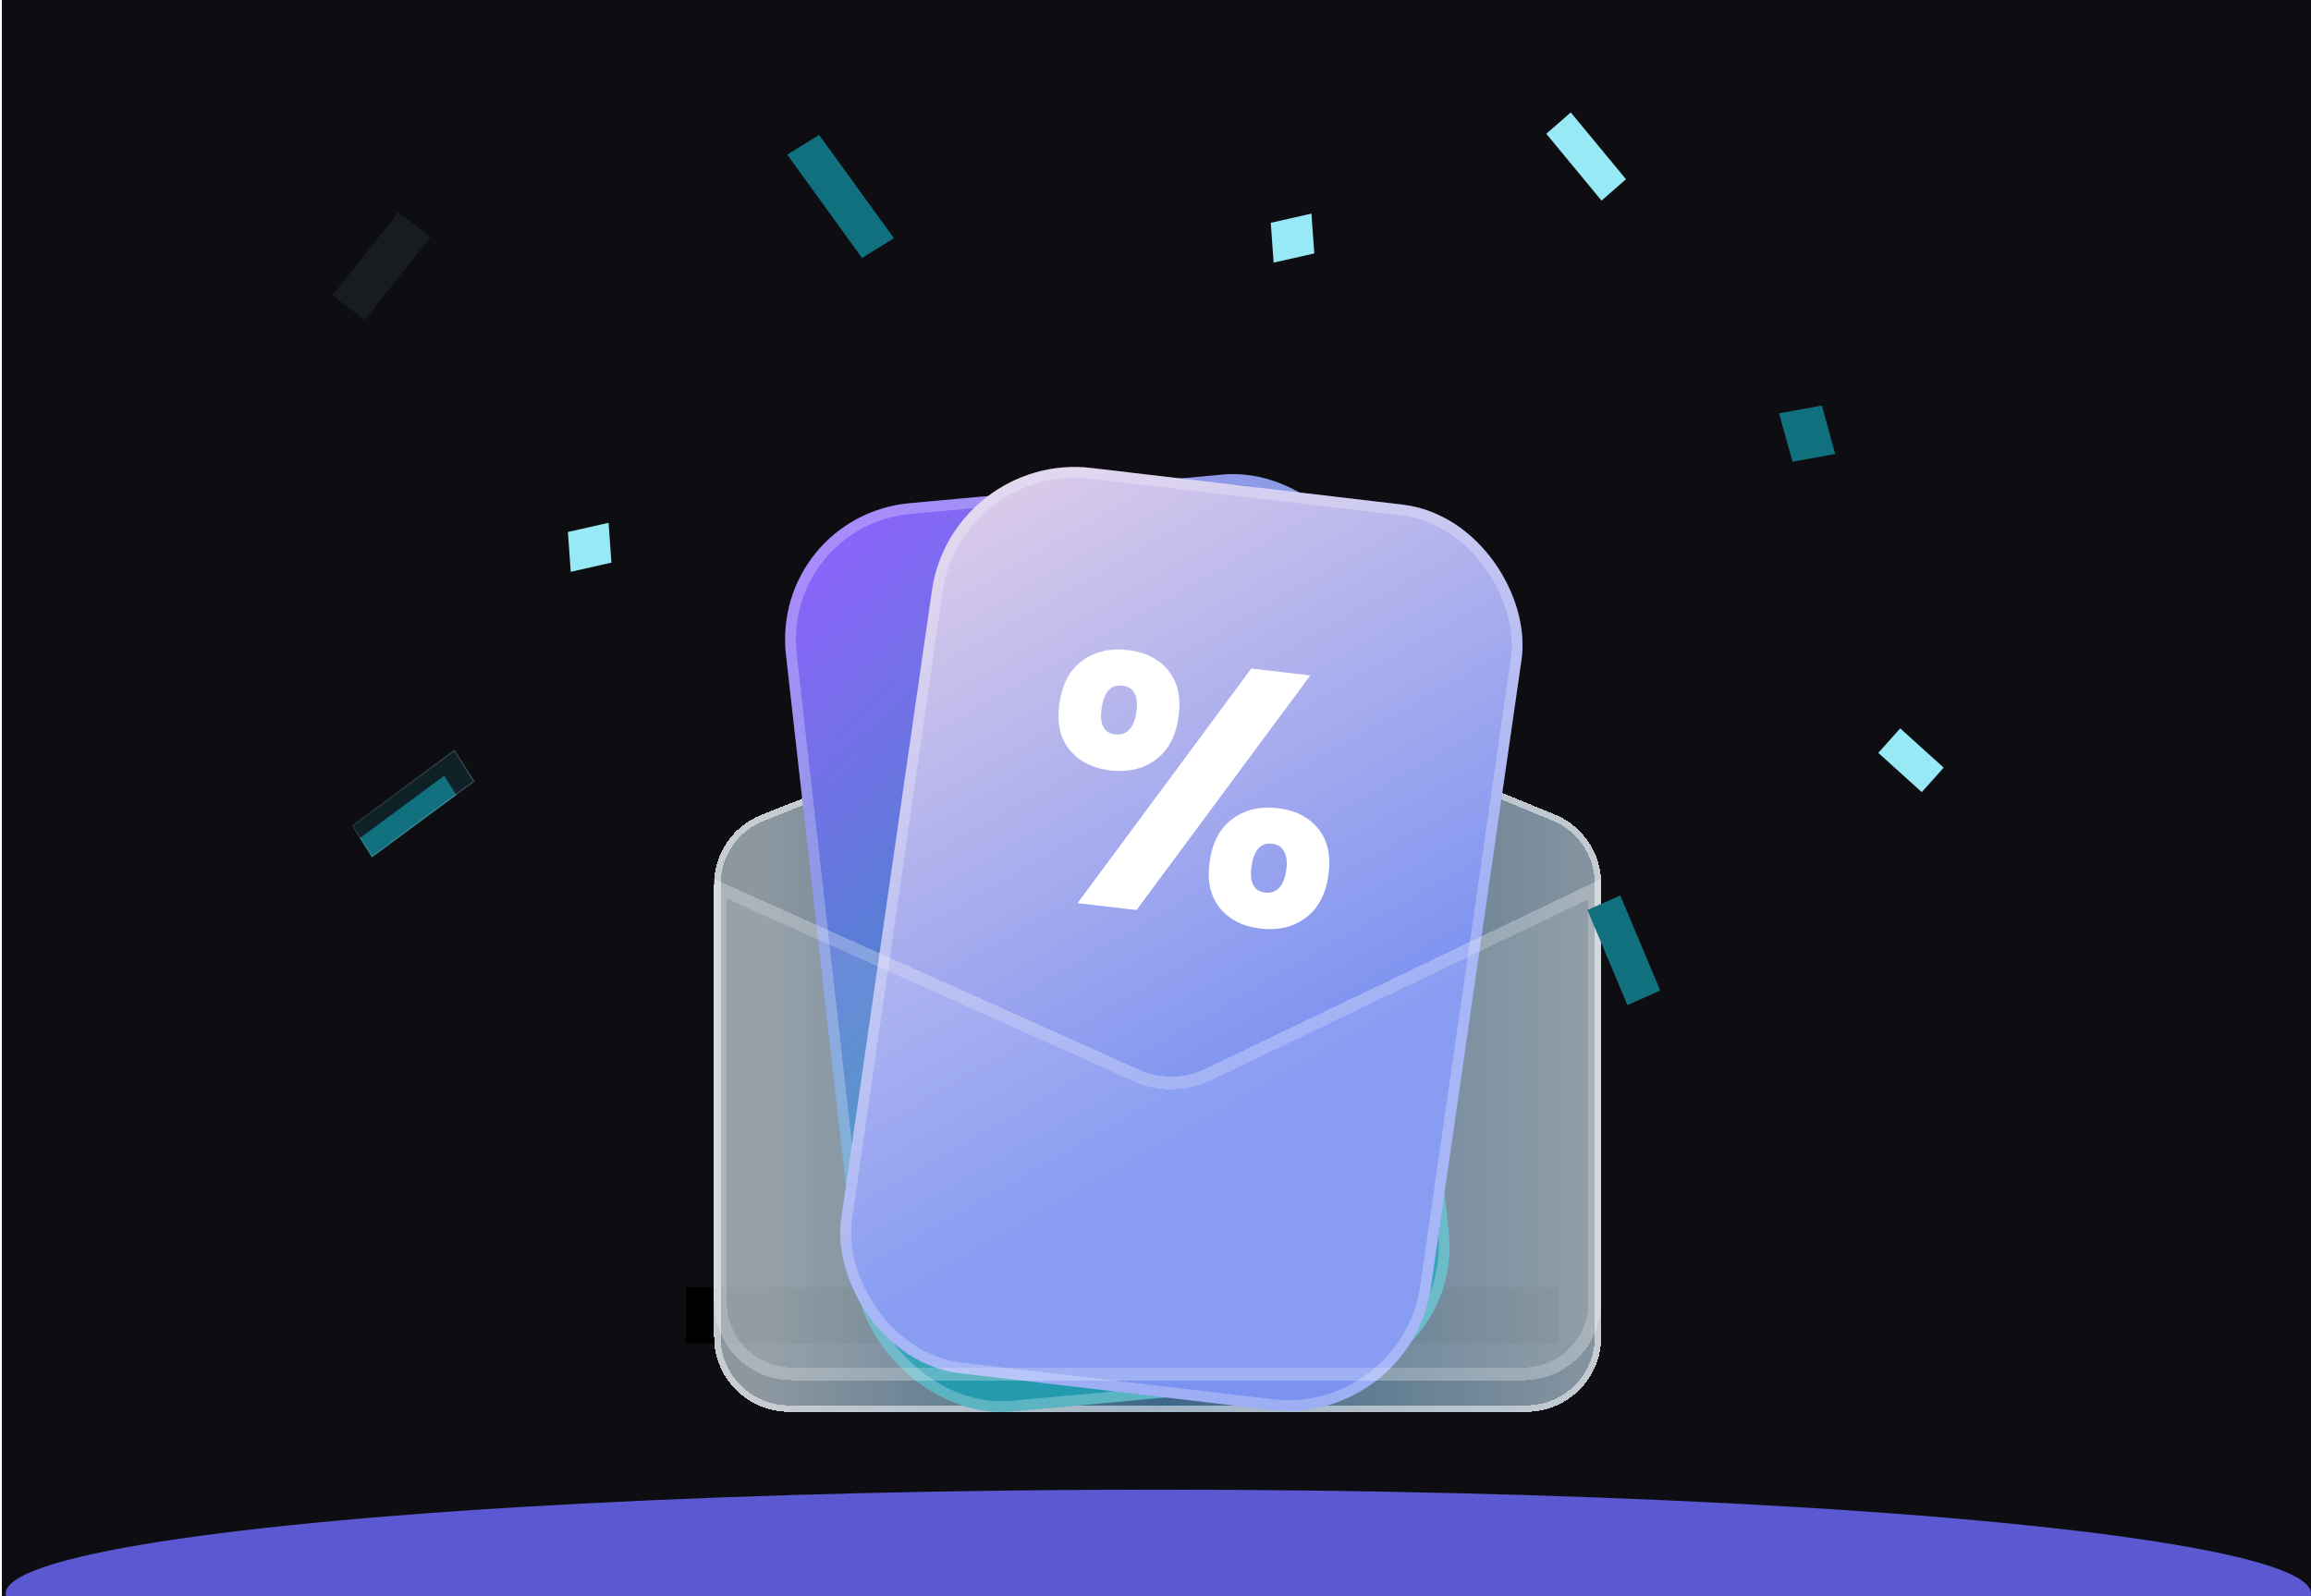 <svg width="411" height="284" viewBox="0 0 411 284" fill="none" xmlns="http://www.w3.org/2000/svg">
<g clip-path="url(#clip0_2360_5324)">
<rect width="410.667" height="284" transform="translate(0.333)" fill="#0E0E12"/>
<g filter="url(#filter0_f_2360_5324)">
<rect x="121.999" y="229" width="155" height="10" fill="black"/>
</g>
<g filter="url(#filter1_d_2360_5324)">
<g filter="url(#filter2_di_2360_5324)">
<path d="M126.999 138.002C126.999 132.549 130.33 127.649 135.401 125.642L202.35 99.151C205.547 97.887 209.108 97.909 212.288 99.215L276.53 125.582C281.518 127.63 284.775 132.487 284.775 137.879V218.547C284.775 225.888 278.824 231.839 271.483 231.839H140.292C132.95 231.839 126.999 225.888 126.999 218.547V138.002Z" fill="url(#paint0_linear_2360_5324)" fill-opacity="0.6" shape-rendering="crispEdges"/>
<path d="M127.577 138.002C127.577 132.786 130.763 128.099 135.613 126.18L202.563 99.689C205.62 98.479 209.027 98.501 212.069 99.749L276.311 126.117C281.082 128.075 284.198 132.722 284.198 137.879V218.547C284.198 225.569 278.505 231.261 271.483 231.261H140.292C133.269 231.261 127.577 225.569 127.577 218.547V138.002Z" stroke="white" stroke-opacity="0.51" stroke-width="1.156" shape-rendering="crispEdges"/>
</g>
<g filter="url(#filter3_di_2360_5324)">
<rect width="105.645" height="162.556" rx="24.903" transform="matrix(0.996 -0.091 0.112 0.994 136.999 67.448)" fill="url(#paint1_linear_2360_5324)"/>
<rect x="1.061" y="0.865" width="103.73" height="160.64" rx="23.945" transform="matrix(0.996 -0.091 0.112 0.994 136.907 67.55)" stroke="white" stroke-opacity="0.26" stroke-width="1.916"/>
</g>
<path d="M168.778 114.254C168.393 110.818 169.073 108.078 170.818 106.033C172.606 103.984 175.073 102.816 178.218 102.529C181.364 102.241 184.019 102.941 186.183 104.629C188.348 106.316 189.623 108.878 190.009 112.313C190.395 115.749 189.715 118.489 187.969 120.534C186.223 122.579 183.778 123.745 180.633 124.033C177.487 124.32 174.811 123.622 172.604 121.938C170.439 120.251 169.164 117.689 168.778 114.254ZM210.94 100.245L191.423 147.278L180.903 148.239L200.42 101.207L210.94 100.245ZM178.869 108.896C176.829 109.083 175.973 110.639 176.302 113.566C176.625 116.45 177.807 117.799 179.848 117.613C180.825 117.523 181.55 117.093 182.021 116.321C182.493 115.55 182.648 114.443 182.486 113.001C182.157 110.074 180.952 108.706 178.869 108.896ZM201.897 136.165C201.512 132.73 202.192 129.99 203.937 127.945C205.683 125.9 208.128 124.734 211.274 124.446C214.419 124.159 217.074 124.859 219.239 126.546C221.403 128.234 222.679 130.796 223.064 134.231C223.45 137.667 222.77 140.407 221.024 142.452C219.279 144.497 216.833 145.663 213.688 145.95C210.543 146.238 207.888 145.538 205.723 143.85C203.558 142.162 202.283 139.601 201.897 136.165ZM211.924 130.814C210.947 130.904 210.222 131.334 209.75 132.105C209.321 132.873 209.19 133.999 209.357 135.484C209.681 138.368 210.863 139.717 212.903 139.53C213.88 139.441 214.605 139.011 215.077 138.239C215.548 137.467 215.703 136.361 215.541 134.919C215.379 133.476 214.981 132.42 214.348 131.75C213.71 131.037 212.902 130.725 211.924 130.814Z" fill="white"/>
<g filter="url(#filter4_di_2360_5324)">
<rect width="105.582" height="162.676" rx="24.903" transform="matrix(0.993 0.117 -0.143 0.99 169.316 56.001)" fill="url(#paint2_linear_2360_5324)"/>
<rect x="0.815" y="1.06" width="103.666" height="160.76" rx="23.945" transform="matrix(0.993 0.117 -0.143 0.99 169.473 55.916)" stroke="white" stroke-opacity="0.26" stroke-width="1.916"/>
</g>
<path d="M188.418 108.1C188.911 104.678 190.267 102.152 192.484 100.522C194.745 98.897 197.443 98.269 200.58 98.637C203.717 99.005 206.126 100.233 207.808 102.321C209.49 104.408 210.085 107.163 209.591 110.584C209.098 114.006 207.743 116.532 205.525 118.162C203.307 119.792 200.629 120.423 197.493 120.055C194.356 119.687 191.925 118.456 190.201 116.364C188.519 114.276 187.924 111.522 188.418 108.1ZM233.035 103.154L202.124 144.891L191.633 143.66L222.544 101.923L233.035 103.154ZM199.603 104.966C197.568 104.728 196.341 106.066 195.921 108.98C195.507 111.853 196.317 113.409 198.352 113.647C199.327 113.762 200.141 113.492 200.796 112.839C201.451 112.185 201.881 111.14 202.088 109.704C202.509 106.789 201.68 105.21 199.603 104.966ZM215.14 136.237C215.633 132.816 216.989 130.29 219.207 128.66C221.424 127.03 224.102 126.399 227.239 126.767C230.376 127.135 232.785 128.363 234.467 130.45C236.149 132.538 236.743 135.293 236.25 138.714C235.757 142.136 234.401 144.662 232.183 146.292C229.965 147.922 227.288 148.553 224.151 148.185C221.014 147.817 218.605 146.589 216.923 144.501C215.241 142.414 214.647 139.659 215.14 136.237ZM226.262 133.096C225.287 132.982 224.472 133.251 223.817 133.905C223.205 134.563 222.792 135.632 222.579 137.11C222.165 139.983 222.975 141.539 225.01 141.777C225.985 141.892 226.8 141.622 227.455 140.969C228.109 140.315 228.54 139.27 228.747 137.834C228.954 136.398 228.834 135.288 228.386 134.505C227.945 133.68 227.237 133.211 226.262 133.096Z" fill="white"/>
<g filter="url(#filter5_bdi_2360_5324)">
<path d="M126.999 142.654L202.613 176.609C206.339 178.282 210.612 178.228 214.294 176.462L284.775 142.654V217.969C284.775 225.629 278.565 231.839 270.905 231.839H140.869C133.209 231.839 126.999 225.629 126.999 217.969V142.654Z" fill="white" fill-opacity="0.1" shape-rendering="crispEdges"/>
<path d="M128.132 217.969V144.404L202.149 177.643C206.179 179.452 210.801 179.394 214.784 177.484L283.643 144.454V217.969C283.643 225.004 277.94 230.707 270.905 230.707H140.869C133.835 230.707 128.132 225.004 128.132 217.969Z" stroke="white" stroke-opacity="0.2" stroke-width="2.266" shape-rendering="crispEdges"/>
</g>
</g>
<g filter="url(#filter6_b_2360_5324)">
<path d="M76.574 42.157L70.868 37.773L59.157 52.51L64.862 56.894L76.574 42.157Z" fill="#97E9F5" fill-opacity="0.1"/>
<path d="M76.574 42.157L70.868 37.773L59.157 52.51L64.862 56.894L76.574 42.157Z" fill="black" fill-opacity="0.2"/>
</g>
<path d="M284.824 35.686L289.178 31.888L279.352 20L274.999 23.798L284.824 35.686Z" fill="#97E9F5"/>
<path d="M341.777 140.919L345.677 136.562L337.945 129.573L334.046 133.93L341.777 140.919Z" fill="#97E9F5"/>
<path d="M318.783 82.145L326.382 80.753L324.006 72.14L316.408 73.532L318.783 82.145Z" fill="#11707E"/>
<path d="M101.506 101.721L108.74 100.085L108.233 93L100.999 94.636L101.506 101.721Z" fill="#97E9F5"/>
<path d="M226.506 46.721L233.74 45.085L233.233 38L225.999 39.636L226.506 46.721Z" fill="#97E9F5"/>
<path d="M289.424 178.796L295.265 176.211L288.159 159.292L282.318 161.877L289.424 178.796Z" fill="#11707E"/>
<path d="M153.31 45.888L158.986 42.376L145.675 24L139.999 27.512L153.31 45.888Z" fill="#11707E"/>
<path d="M63.996 149.1L66.155 152.512L81.158 141.412L78.999 138L63.996 149.1Z" fill="#11707E"/>
<g filter="url(#filter7_b_2360_5324)">
<path d="M62.586 146.871L66.155 152.512L84.396 139.016L80.827 133.376L62.586 146.871Z" fill="#11707E" fill-opacity="0.2"/>
<path d="M84.262 138.991L66.182 152.368L62.72 146.896L80.8 133.52L84.262 138.991Z" stroke="url(#paint3_linear_2360_5324)" stroke-width="0.2"/>
</g>
<g filter="url(#filter8_f_2360_5324)">
<ellipse cx="205.999" cy="283.5" rx="205" ry="18.5" fill="#5A59D1"/>
</g>
</g>
<defs>
<filter id="filter0_f_2360_5324" x="102.499" y="209.5" width="194" height="49" filterUnits="userSpaceOnUse" color-interpolation-filters="sRGB">
<feFlood flood-opacity="0" result="BackgroundImageFix"/>
<feBlend mode="normal" in="SourceGraphic" in2="BackgroundImageFix" result="shape"/>
<feGaussianBlur stdDeviation="9.75" result="effect1_foregroundBlur_2360_5324"/>
</filter>
<filter id="filter1_d_2360_5324" x="96.999" y="46.039" width="217.776" height="232.8" filterUnits="userSpaceOnUse" color-interpolation-filters="sRGB">
<feFlood flood-opacity="0" result="BackgroundImageFix"/>
<feColorMatrix in="SourceAlpha" type="matrix" values="0 0 0 0 0 0 0 0 0 0 0 0 0 0 0 0 0 0 127 0" result="hardAlpha"/>
<feOffset dy="17"/>
<feGaussianBlur stdDeviation="15"/>
<feComposite in2="hardAlpha" operator="out"/>
<feColorMatrix type="matrix" values="0 0 0 0 0 0 0 0 0 0 0 0 0 0 0 0 0 0 0.06 0"/>
<feBlend mode="normal" in2="BackgroundImageFix" result="effect1_dropShadow_2360_5324"/>
<feBlend mode="normal" in="SourceGraphic" in2="effect1_dropShadow_2360_5324" result="shape"/>
</filter>
<filter id="filter2_di_2360_5324" x="125.399" y="96.619" width="160.976" height="137.532" filterUnits="userSpaceOnUse" color-interpolation-filters="sRGB">
<feFlood flood-opacity="0" result="BackgroundImageFix"/>
<feColorMatrix in="SourceAlpha" type="matrix" values="0 0 0 0 0 0 0 0 0 0 0 0 0 0 0 0 0 0 127 0" result="hardAlpha"/>
<feOffset/>
<feGaussianBlur stdDeviation="0.8"/>
<feComposite in2="hardAlpha" operator="out"/>
<feColorMatrix type="matrix" values="0 0 0 0 0.867 0 0 0 0 0.945 0 0 0 0 1 0 0 0 1 0"/>
<feBlend mode="normal" in2="BackgroundImageFix" result="effect1_dropShadow_2360_5324"/>
<feBlend mode="normal" in="SourceGraphic" in2="effect1_dropShadow_2360_5324" result="shape"/>
<feColorMatrix in="SourceAlpha" type="matrix" values="0 0 0 0 0 0 0 0 0 0 0 0 0 0 0 0 0 0 127 0" result="hardAlpha"/>
<feOffset dy="2.312"/>
<feGaussianBlur stdDeviation="1.676"/>
<feComposite in2="hardAlpha" operator="arithmetic" k2="-1" k3="1"/>
<feColorMatrix type="matrix" values="0 0 0 0 1 0 0 0 0 1 0 0 0 0 1 0 0 0 1 0"/>
<feBlend mode="normal" in2="shape" result="effect2_innerShadow_2360_5324"/>
</filter>
<filter id="filter3_di_2360_5324" x="130.844" y="55.615" width="135.654" height="184.388" filterUnits="userSpaceOnUse" color-interpolation-filters="sRGB">
<feFlood flood-opacity="0" result="BackgroundImageFix"/>
<feColorMatrix in="SourceAlpha" type="matrix" values="0 0 0 0 0 0 0 0 0 0 0 0 0 0 0 0 0 0 127 0" result="hardAlpha"/>
<feOffset dy="4.398"/>
<feGaussianBlur stdDeviation="4.544"/>
<feComposite in2="hardAlpha" operator="out"/>
<feColorMatrix type="matrix" values="0 0 0 0 0.945 0 0 0 0 0.341 0 0 0 0 0.576 0 0 0 0.12 0"/>
<feBlend mode="normal" in2="BackgroundImageFix" result="effect1_dropShadow_2360_5324"/>
<feBlend mode="normal" in="SourceGraphic" in2="effect1_dropShadow_2360_5324" result="shape"/>
<feColorMatrix in="SourceAlpha" type="matrix" values="0 0 0 0 0 0 0 0 0 0 0 0 0 0 0 0 0 0 127 0" result="hardAlpha"/>
<feOffset dy="2.932"/>
<feGaussianBlur stdDeviation="5.277"/>
<feComposite in2="hardAlpha" operator="arithmetic" k2="-1" k3="1"/>
<feColorMatrix type="matrix" values="0 0 0 0 1 0 0 0 0 1 0 0 0 0 1 0 0 0 0.25 0"/>
<feBlend mode="normal" in2="shape" result="effect2_innerShadow_2360_5324"/>
</filter>
<filter id="filter4_di_2360_5324" x="140.61" y="54.348" width="139.065" height="185.416" filterUnits="userSpaceOnUse" color-interpolation-filters="sRGB">
<feFlood flood-opacity="0" result="BackgroundImageFix"/>
<feColorMatrix in="SourceAlpha" type="matrix" values="0 0 0 0 0 0 0 0 0 0 0 0 0 0 0 0 0 0 127 0" result="hardAlpha"/>
<feOffset dy="4.398"/>
<feGaussianBlur stdDeviation="4.544"/>
<feComposite in2="hardAlpha" operator="out"/>
<feColorMatrix type="matrix" values="0 0 0 0 0.945 0 0 0 0 0.341 0 0 0 0 0.576 0 0 0 0.12 0"/>
<feBlend mode="normal" in2="BackgroundImageFix" result="effect1_dropShadow_2360_5324"/>
<feBlend mode="normal" in="SourceGraphic" in2="effect1_dropShadow_2360_5324" result="shape"/>
<feColorMatrix in="SourceAlpha" type="matrix" values="0 0 0 0 0 0 0 0 0 0 0 0 0 0 0 0 0 0 127 0" result="hardAlpha"/>
<feOffset dy="2.932"/>
<feGaussianBlur stdDeviation="5.277"/>
<feComposite in2="hardAlpha" operator="arithmetic" k2="-1" k3="1"/>
<feColorMatrix type="matrix" values="0 0 0 0 1 0 0 0 0 1 0 0 0 0 1 0 0 0 0.25 0"/>
<feBlend mode="normal" in2="shape" result="effect2_innerShadow_2360_5324"/>
</filter>
<filter id="filter5_bdi_2360_5324" x="113.329" y="123.372" width="185.116" height="116.525" filterUnits="userSpaceOnUse" color-interpolation-filters="sRGB">
<feFlood flood-opacity="0" result="BackgroundImageFix"/>
<feGaussianBlur in="BackgroundImageFix" stdDeviation="2.3"/>
<feComposite in2="SourceAlpha" operator="in" result="effect1_backgroundBlur_2360_5324"/>
<feColorMatrix in="SourceAlpha" type="matrix" values="0 0 0 0 0 0 0 0 0 0 0 0 0 0 0 0 0 0 127 0" result="hardAlpha"/>
<feOffset dy="-5.612"/>
<feGaussianBlur stdDeviation="6.835"/>
<feComposite in2="hardAlpha" operator="out"/>
<feColorMatrix type="matrix" values="0 0 0 0 0 0 0 0 0 0 0 0 0 0 0 0 0 0 0.02 0"/>
<feBlend mode="normal" in2="effect1_backgroundBlur_2360_5324" result="effect2_dropShadow_2360_5324"/>
<feBlend mode="normal" in="SourceGraphic" in2="effect2_dropShadow_2360_5324" result="shape"/>
<feColorMatrix in="SourceAlpha" type="matrix" values="0 0 0 0 0 0 0 0 0 0 0 0 0 0 0 0 0 0 127 0" result="hardAlpha"/>
<feOffset dy="2.312"/>
<feGaussianBlur stdDeviation="5.837"/>
<feComposite in2="hardAlpha" operator="arithmetic" k2="-1" k3="1"/>
<feColorMatrix type="matrix" values="0 0 0 0 1 0 0 0 0 1 0 0 0 0 1 0 0 0 0.25 0"/>
<feBlend mode="normal" in2="shape" result="effect3_innerShadow_2360_5324"/>
</filter>
<filter id="filter6_b_2360_5324" x="55.157" y="33.773" width="25.417" height="27.12" filterUnits="userSpaceOnUse" color-interpolation-filters="sRGB">
<feFlood flood-opacity="0" result="BackgroundImageFix"/>
<feGaussianBlur in="BackgroundImageFix" stdDeviation="2"/>
<feComposite in2="SourceAlpha" operator="in" result="effect1_backgroundBlur_2360_5324"/>
<feBlend mode="normal" in="SourceGraphic" in2="effect1_backgroundBlur_2360_5324" result="shape"/>
</filter>
<filter id="filter7_b_2360_5324" x="58.586" y="129.376" width="29.81" height="27.136" filterUnits="userSpaceOnUse" color-interpolation-filters="sRGB">
<feFlood flood-opacity="0" result="BackgroundImageFix"/>
<feGaussianBlur in="BackgroundImageFix" stdDeviation="2"/>
<feComposite in2="SourceAlpha" operator="in" result="effect1_backgroundBlur_2360_5324"/>
<feBlend mode="normal" in="SourceGraphic" in2="effect1_backgroundBlur_2360_5324" result="shape"/>
</filter>
<filter id="filter8_f_2360_5324" x="-55.201" y="208.8" width="522.4" height="149.4" filterUnits="userSpaceOnUse" color-interpolation-filters="sRGB">
<feFlood flood-opacity="0" result="BackgroundImageFix"/>
<feBlend mode="normal" in="SourceGraphic" in2="BackgroundImageFix" result="shape"/>
<feGaussianBlur stdDeviation="28.1" result="effect1_foregroundBlur_2360_5324"/>
</filter>
<linearGradient id="paint0_linear_2360_5324" x1="284.775" y1="164.51" x2="126.999" y2="164.51" gradientUnits="userSpaceOnUse">
<stop stop-color="#D7EEFF"/>
<stop offset="0.497" stop-color="#5CA2D6"/>
<stop offset="0.945" stop-color="#E0F2FF"/>
</linearGradient>
<linearGradient id="paint1_linear_2360_5324" x1="5.99" y1="4.644" x2="115.692" y2="149.641" gradientUnits="userSpaceOnUse">
<stop stop-color="#8E62FC"/>
<stop offset="0.667" stop-color="#239AAD"/>
</linearGradient>
<linearGradient id="paint2_linear_2360_5324" x1="5.987" y1="4.648" x2="115.81" y2="149.61" gradientUnits="userSpaceOnUse">
<stop stop-color="#DCCCEA"/>
<stop offset="0.667" stop-color="#7B92F1"/>
</linearGradient>
<linearGradient id="paint3_linear_2360_5324" x1="56.499" y1="134.5" x2="99.567" y2="162.859" gradientUnits="userSpaceOnUse">
<stop stop-color="white" stop-opacity="0"/>
<stop offset="0.47" stop-color="white" stop-opacity="0.2"/>
<stop offset="1" stop-color="white" stop-opacity="0"/>
</linearGradient>
<clipPath id="clip0_2360_5324">
<rect width="410.667" height="284" fill="white" transform="translate(0.333)"/>
</clipPath>
</defs>
</svg>
